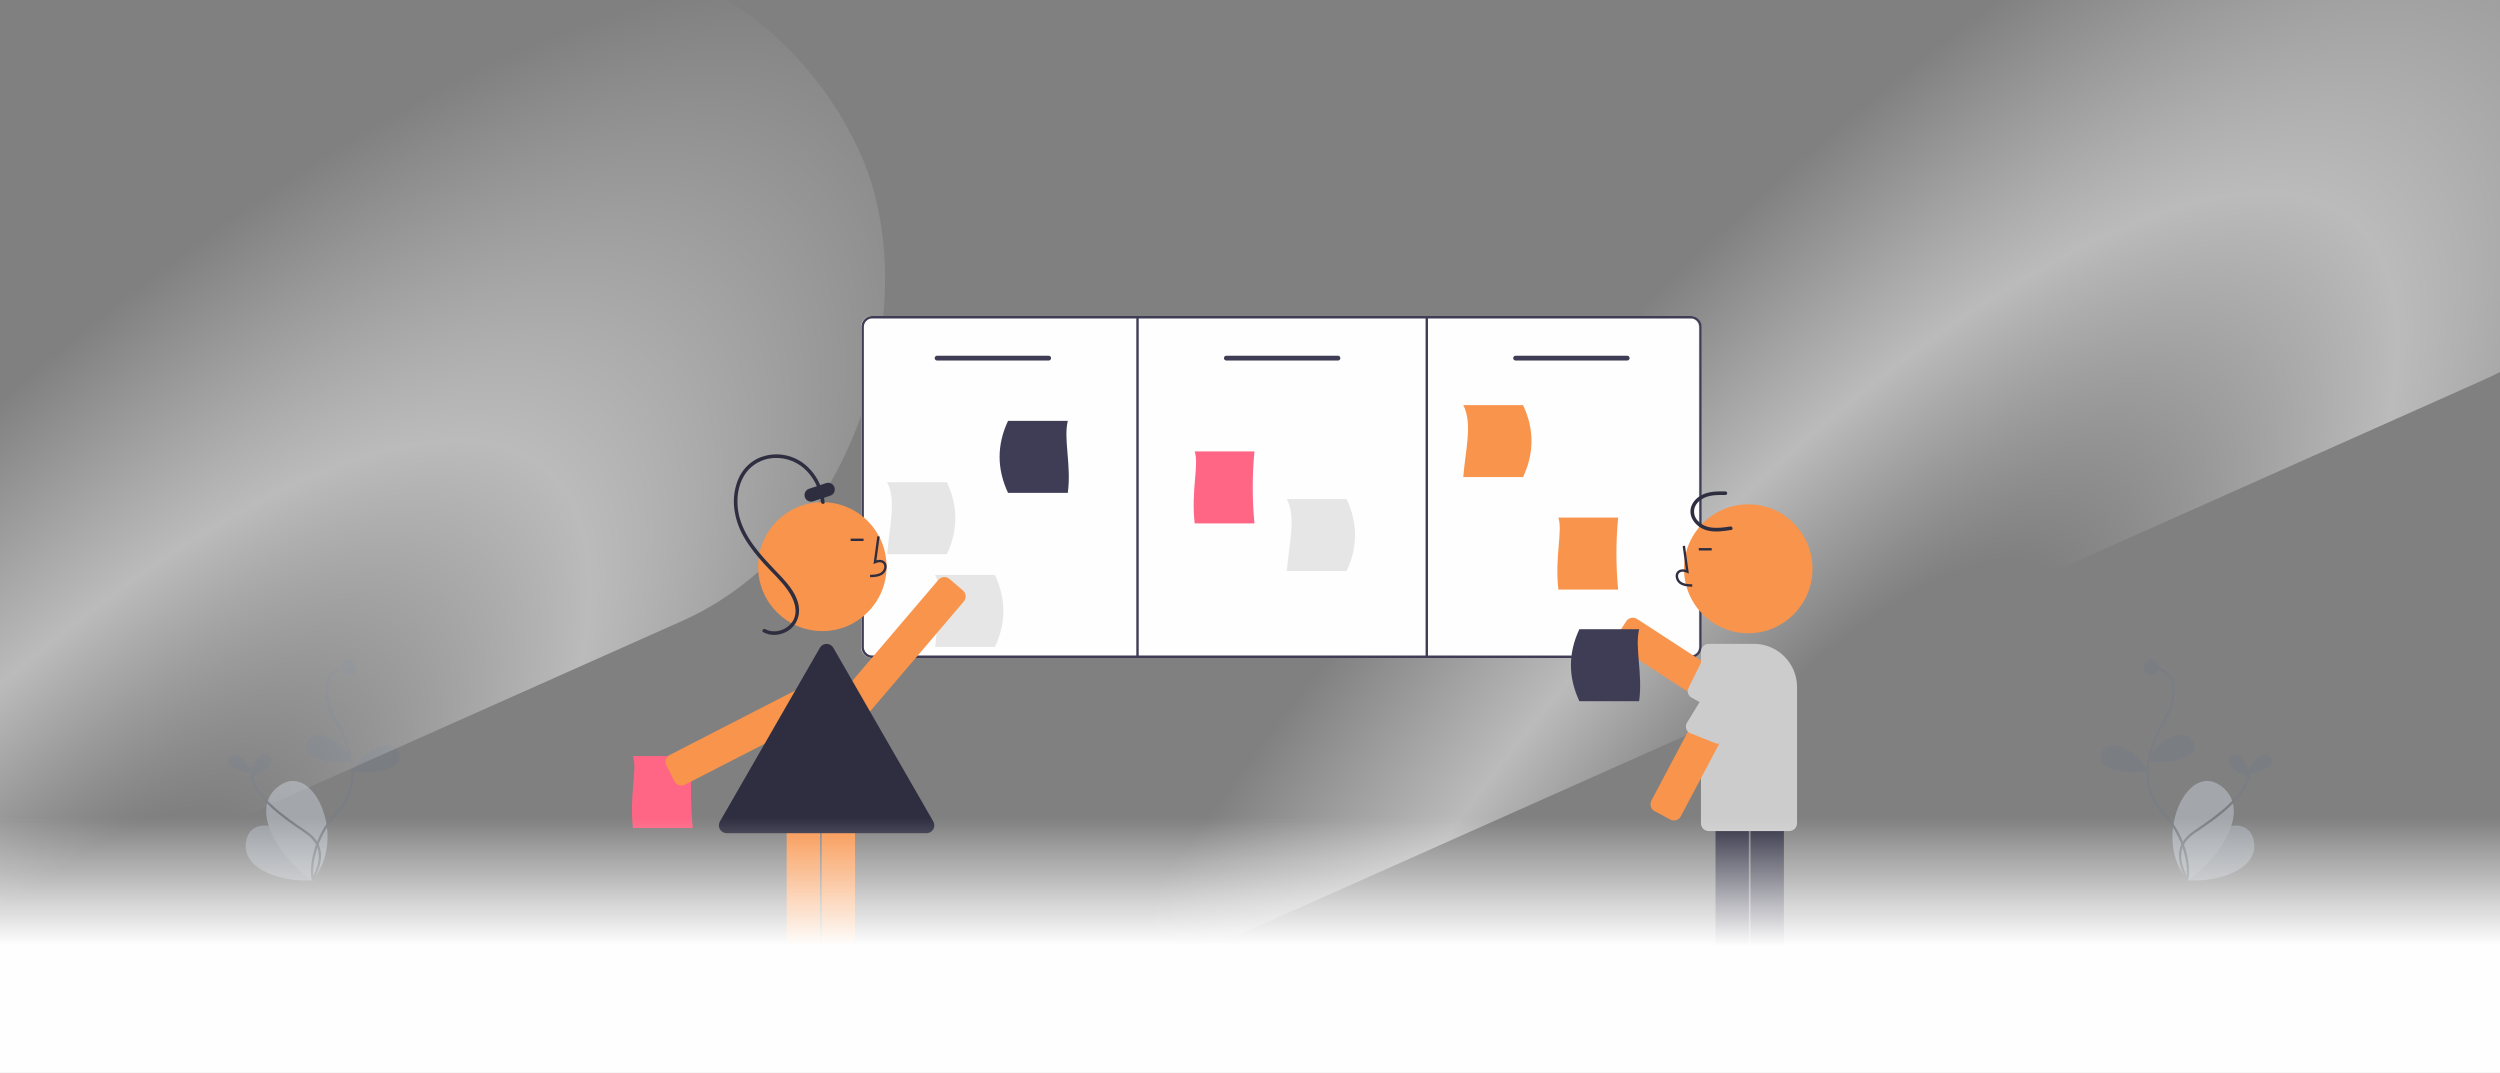 <svg width="1440" height="618" viewBox="0 0 1440 618" fill="none" xmlns="http://www.w3.org/2000/svg">
<rect x="0" y="0" width="1440" height="618" fill="#808080" stroke="none"/>
<g clip-path="url(#clip0_157_5379)">
<g opacity="0.5">
<path d="M180.966 506.998C162.759 508.622 139.358 500.855 141.636 485.212C144.817 463.37 182.261 481.84 180.966 506.998Z" fill="#B3BBC5"/>
<path d="M179.732 507C160.728 493.929 144.24 467.506 159.052 454.062C179.732 435.29 201.25 483.472 179.732 507Z" fill="#C5CDD7"/>
<path fill-rule="evenodd" clip-rule="evenodd" d="M200.187 384.573C200.232 384.937 199.972 385.269 199.607 385.314C195.686 385.797 193.073 387.214 191.388 389.133C189.696 391.059 188.877 393.562 188.683 396.328C188.294 401.885 190.445 408.309 192.749 412.542C192.968 412.944 193.2 413.366 193.442 413.807C196.422 419.237 200.996 427.573 202.865 436.999C204.894 447.228 203.746 458.782 193.981 469.341C181.683 482.641 179.513 498.855 180.715 505.994C180.776 506.356 180.531 506.699 180.168 506.759C179.805 506.82 179.461 506.576 179.4 506.214C178.132 498.682 180.416 482.05 193.001 468.44C202.412 458.263 203.524 447.173 201.557 437.257C199.73 428.042 195.251 419.876 192.265 414.433C192.026 413.997 191.796 413.577 191.578 413.177C189.204 408.815 186.94 402.134 187.353 396.236C187.561 393.274 188.447 390.463 190.385 388.256C192.329 386.043 195.269 384.509 199.443 383.995C199.809 383.95 200.142 384.208 200.187 384.573Z" fill="#737B85"/>
<path d="M203.152 444.165C208.819 431.864 224.527 424.76 229.152 432.529C235.486 443.168 214.152 446.824 203.152 444.165Z" fill="#737B85"/>
<path d="M203.152 438.098C197.486 425.798 181.777 418.693 177.152 426.462C170.819 437.101 192.152 440.758 203.152 438.098Z" fill="#737B85"/>
<ellipse cx="201" cy="384.322" rx="4.333" ry="4.322" fill="#737B85"/>
<path d="M145.007 445.427C143.502 438.098 135.809 432.208 132.258 435.745C127.396 440.589 138.625 445.384 145.007 445.427Z" fill="#737B85"/>
<path d="M144.788 447.952C144.148 440.498 149.852 432.675 154.262 435.062C160.302 438.332 150.897 446.106 144.788 447.952Z" fill="#737B85"/>
<path fill-rule="evenodd" clip-rule="evenodd" d="M143.986 441.506C144.354 441.498 144.659 441.79 144.666 442.157C144.827 450.029 149.83 457.184 156.377 463.424C162.249 469.021 169.259 473.789 174.867 477.602C175.5 478.033 176.116 478.451 176.71 478.858C180.041 481.135 182.174 483.64 183.433 486.233C184.692 488.826 185.059 491.47 184.915 493.998C184.648 498.683 182.616 503.026 181.229 505.991C181.128 506.206 181.031 506.414 180.938 506.615C180.783 506.948 180.387 507.093 180.053 506.939C179.719 506.784 179.573 506.389 179.728 506.056C179.818 505.861 179.912 505.661 180.008 505.455C181.405 502.465 183.332 498.34 183.584 493.923C183.718 491.579 183.377 489.168 182.233 486.813C181.09 484.458 179.125 482.122 175.956 479.954C175.364 479.55 174.749 479.131 174.115 478.7C168.517 474.894 161.412 470.063 155.456 464.386C148.836 458.076 143.505 450.602 143.333 442.184C143.326 441.817 143.618 441.513 143.986 441.506Z" fill="#737B85"/>
</g>
<g opacity="0.5">
<path d="M1259.03 506.998C1277.24 508.622 1300.64 500.855 1298.36 485.212C1295.18 463.37 1257.74 481.84 1259.03 506.998Z" fill="#B3BBC5"/>
<path d="M1260.27 507C1279.27 493.929 1295.76 467.506 1280.95 454.062C1260.27 435.29 1238.75 483.472 1260.27 507Z" fill="#C5CDD7"/>
<path fill-rule="evenodd" clip-rule="evenodd" d="M1239.81 384.573C1239.77 384.937 1240.03 385.269 1240.39 385.314C1244.31 385.797 1246.93 387.214 1248.61 389.133C1250.3 391.059 1251.12 393.562 1251.32 396.328C1251.71 401.885 1249.55 408.309 1247.25 412.542C1247.03 412.944 1246.8 413.366 1246.56 413.807C1243.58 419.237 1239 427.573 1237.13 436.999C1235.11 447.228 1236.25 458.782 1246.02 469.341C1258.32 482.641 1260.49 498.855 1259.28 505.994C1259.22 506.356 1259.47 506.699 1259.83 506.759C1260.19 506.82 1260.54 506.576 1260.6 506.214C1261.87 498.682 1259.58 482.05 1247 468.44C1237.59 458.263 1236.48 447.173 1238.44 437.257C1240.27 428.042 1244.75 419.876 1247.73 414.433C1247.97 413.997 1248.2 413.577 1248.42 413.177C1250.8 408.815 1253.06 402.134 1252.65 396.236C1252.44 393.274 1251.55 390.463 1249.62 388.256C1247.67 386.043 1244.73 384.509 1240.56 383.995C1240.19 383.95 1239.86 384.208 1239.81 384.573Z" fill="#737B85"/>
<path d="M1236.85 444.165C1231.18 431.864 1215.47 424.76 1210.85 432.529C1204.51 443.168 1225.85 446.824 1236.85 444.165Z" fill="#737B85"/>
<path d="M1236.85 438.098C1242.51 425.798 1258.22 418.693 1262.85 426.462C1269.18 437.101 1247.85 440.758 1236.85 438.098Z" fill="#737B85"/>
<ellipse rx="4.333" ry="4.322" transform="matrix(-1 0 0 1 1239 384.322)" fill="#737B85"/>
<path d="M1294.99 445.427C1296.5 438.098 1304.19 432.208 1307.74 435.745C1312.6 440.589 1301.38 445.384 1294.99 445.427Z" fill="#737B85"/>
<path d="M1295.21 447.952C1295.85 440.498 1290.15 432.675 1285.74 435.062C1279.7 438.332 1289.1 446.106 1295.21 447.952Z" fill="#737B85"/>
<path fill-rule="evenodd" clip-rule="evenodd" d="M1296.01 441.506C1295.65 441.498 1295.34 441.79 1295.33 442.157C1295.17 450.029 1290.17 457.184 1283.62 463.424C1277.75 469.021 1270.74 473.789 1265.13 477.602C1264.5 478.033 1263.88 478.451 1263.29 478.858C1259.96 481.135 1257.83 483.64 1256.57 486.233C1255.31 488.826 1254.94 491.47 1255.08 493.998C1255.35 498.683 1257.38 503.026 1258.77 505.991C1258.87 506.206 1258.97 506.414 1259.06 506.615C1259.22 506.948 1259.61 507.093 1259.95 506.939C1260.28 506.784 1260.43 506.389 1260.27 506.056C1260.18 505.861 1260.09 505.661 1259.99 505.455C1258.59 502.465 1256.67 498.34 1256.42 493.923C1256.28 491.579 1256.62 489.168 1257.77 486.813C1258.91 484.458 1260.87 482.122 1264.04 479.954C1264.64 479.55 1265.25 479.131 1265.89 478.7C1271.48 474.894 1278.59 470.063 1284.54 464.386C1291.16 458.076 1296.49 450.602 1296.67 442.184C1296.67 441.817 1296.38 441.513 1296.01 441.506Z" fill="#737B85"/>
</g>
<rect opacity="0.8" width="1562.96" height="407.113" rx="203.556" transform="matrix(0.913 -0.407 -0.407 -0.913 189.691 771.979)" fill="url(#paint0_diamond_157_5379)"/>
<rect opacity="0.8" width="1562.96" height="407.113" rx="203.556" transform="matrix(0.913 -0.407 -0.407 -0.913 -848.309 910.979)" fill="url(#paint1_diamond_157_5379)"/>
<path d="M973.731 378.998H502.222C500.573 378.996 498.991 378.338 497.825 377.167C496.658 375.997 496.002 374.41 496 372.755V188.243C496.002 186.588 496.658 185.001 497.825 183.831C498.991 182.66 500.573 182.002 502.222 182H973.731C975.381 182.002 976.962 182.66 978.129 183.831C979.295 185.001 979.952 186.588 979.953 188.243V372.755C979.952 374.41 979.295 375.997 978.129 377.167C976.962 378.338 975.381 378.996 973.731 378.998ZM502.222 183.387C500.939 183.389 499.709 183.901 498.802 184.811C497.895 185.721 497.384 186.956 497.383 188.243V372.755C497.384 374.042 497.895 375.277 498.802 376.187C499.709 377.097 500.939 377.609 502.222 377.611H973.731C975.014 377.609 976.244 377.097 977.152 376.187C978.059 375.277 978.569 374.042 978.571 372.755V188.243C978.569 186.956 978.059 185.721 977.152 184.811C976.244 183.901 975.014 183.389 973.731 183.387H502.222Z" fill="#FEFEFE"/>
<path d="M502.222 183.387C500.939 183.389 499.709 183.901 498.802 184.811C497.895 185.721 497.384 186.956 497.383 188.243V372.755C497.384 374.042 497.895 375.277 498.802 376.187C499.709 377.097 500.939 377.609 502.222 377.611H973.731C975.014 377.609 976.244 377.097 977.152 376.187C978.059 375.277 978.569 374.042 978.571 372.755V188.243C978.569 186.956 978.059 185.721 977.152 184.811C976.244 183.901 975.014 183.389 973.731 183.387H502.222Z" fill="#FEFEFE"/>
<path d="M973.924 378.998H502.416C500.766 378.996 499.184 378.338 498.018 377.167C496.851 375.997 496.195 374.41 496.193 372.755V188.243C496.195 186.588 496.851 185.001 498.018 183.831C499.184 182.66 500.766 182.002 502.416 182H973.924C975.574 182.002 977.156 182.66 978.322 183.831C979.489 185.001 980.145 186.588 980.147 188.243V372.755C980.145 374.41 979.489 375.997 978.322 377.167C977.156 378.338 975.574 378.996 973.924 378.998ZM502.416 183.387C501.133 183.389 499.902 183.901 498.995 184.811C498.088 185.721 497.578 186.956 497.576 188.243V372.755C497.578 374.042 498.088 375.277 498.995 376.187C499.902 377.097 501.133 377.609 502.416 377.611H973.924C975.208 377.609 976.438 377.097 977.345 376.187C978.252 375.277 978.763 374.042 978.764 372.755V188.243C978.763 186.956 978.252 185.721 977.345 184.811C976.438 183.901 975.208 183.389 973.924 183.387H502.416Z" fill="#3F3D56"/>
<path d="M722.571 301.465H688.135C685.982 282.245 690.734 267.92 688.135 260.005H722.571C721.247 273.793 721.247 287.677 722.571 301.465Z" fill="#FF6584"/>
<path d="M399.013 476.959H364.578C362.424 457.74 367.176 443.415 364.578 435.5H399.013C397.69 449.288 397.69 463.171 399.013 476.959Z" fill="#FF6584"/>
<path d="M932.053 339.615H897.618C895.464 320.396 900.216 306.071 897.618 298.156H932.053C930.73 311.944 930.73 325.828 932.053 339.615Z" fill="#F8944C"/>
<path d="M545.425 319.197H510.99C512.281 303.256 516.444 288.37 510.99 277.738H545.425C551.909 291.558 551.909 305.377 545.425 319.197Z" fill="#E6E6E6"/>
<path d="M573.08 372.609H538.645C539.936 356.667 544.099 341.781 538.645 331.149H573.08C579.563 344.969 579.563 358.789 573.08 372.609Z" fill="#E6E6E6"/>
<path d="M877.279 274.803H842.844C844.135 258.862 848.298 243.976 842.844 233.344H877.279C883.762 247.164 883.762 260.984 877.279 274.803Z" fill="#F8944C"/>
<path d="M775.648 328.908H741.213C742.504 312.967 746.667 298.081 741.213 287.449H775.648C782.131 301.269 782.131 315.089 775.648 328.908Z" fill="#E6E6E6"/>
<path d="M580.626 283.88H615.061C617.215 267.936 612.463 253.05 615.061 242.421H580.626C574.143 256.241 574.143 270.06 580.626 283.88Z" fill="#3F3D56"/>
<path d="M604.047 207.665H539.75C539.383 207.665 539.031 207.519 538.772 207.259C538.513 206.999 538.367 206.646 538.367 206.278C538.367 205.91 538.513 205.557 538.772 205.297C539.031 205.037 539.383 204.891 539.75 204.891H604.047C604.413 204.891 604.765 205.037 605.024 205.297C605.284 205.557 605.429 205.91 605.429 206.278C605.429 206.646 605.284 206.999 605.024 207.259C604.765 207.519 604.413 207.665 604.047 207.665Z" fill="#3F3D56"/>
<path d="M770.665 207.665H706.368C706.001 207.665 705.65 207.519 705.39 207.259C705.131 206.999 704.985 206.646 704.985 206.278C704.985 205.91 705.131 205.557 705.39 205.297C705.65 205.037 706.001 204.891 706.368 204.891H770.665C771.031 204.891 771.383 205.037 771.642 205.297C771.902 205.557 772.047 205.91 772.047 206.278C772.047 206.646 771.902 206.999 771.642 207.259C771.383 207.519 771.031 207.665 770.665 207.665Z" fill="#3F3D56"/>
<path d="M937.283 207.665H872.986C872.62 207.665 872.268 207.519 872.008 207.259C871.749 206.999 871.604 206.646 871.604 206.278C871.604 205.91 871.749 205.557 872.008 205.297C872.268 205.037 872.62 204.891 872.986 204.891H937.283C937.65 204.891 938.001 205.037 938.261 205.297C938.52 205.557 938.666 205.91 938.666 206.278C938.666 206.646 938.52 206.999 938.261 207.259C938.001 207.519 937.65 207.665 937.283 207.665Z" fill="#3F3D56"/>
<path d="M655.898 182.694H654.516V378.304H655.898V182.694Z" fill="#3F3D56"/>
<path d="M822.517 182.694H821.135V378.304H822.517V182.694Z" fill="#3F3D56"/>
<path d="M473.663 363.51C494.098 363.51 510.664 346.889 510.664 326.386C510.664 305.883 494.098 289.262 473.663 289.262C453.228 289.262 436.662 305.883 436.662 326.386C436.662 346.889 453.228 363.51 473.663 363.51Z" fill="#F8944C"/>
<path d="M467.834 559H457.63C456.438 558.998 455.296 558.523 454.453 557.678C453.611 556.832 453.137 555.686 453.136 554.491V469.162C453.137 467.967 453.611 466.821 454.453 465.975C455.296 465.13 456.438 464.655 457.63 464.653H467.834C469.025 464.655 470.167 465.13 471.01 465.975C471.852 466.821 472.326 467.967 472.327 469.162V554.491C472.326 555.686 471.852 556.832 471.01 557.678C470.167 558.523 469.025 558.998 467.834 559Z" fill="#F8944C"/>
<path d="M488.017 559H477.812C476.621 558.998 475.479 558.523 474.636 557.678C473.794 556.832 473.32 555.686 473.318 554.491V469.162C473.32 467.967 473.794 466.821 474.636 465.975C475.479 465.13 476.621 464.655 477.812 464.653H488.017C489.208 464.655 490.35 465.13 491.193 465.975C492.035 466.821 492.509 467.967 492.51 469.162V554.491C492.509 555.686 492.035 556.832 491.193 557.678C490.35 558.523 489.208 558.998 488.017 559Z" fill="#F8944C"/>
<path d="M392.486 452.473C392.015 452.472 391.548 452.398 391.1 452.252C390.538 452.072 390.017 451.781 389.567 451.397C389.117 451.013 388.748 450.544 388.481 450.016L383.831 440.902C383.562 440.375 383.4 439.8 383.352 439.21C383.305 438.619 383.374 438.026 383.555 437.462C383.737 436.899 384.027 436.377 384.409 435.926C384.792 435.475 385.259 435.104 385.785 434.834L461.491 395.957C462.016 395.687 462.59 395.524 463.178 395.476C463.766 395.428 464.358 395.498 464.92 395.68C465.481 395.862 466.002 396.153 466.451 396.537C466.901 396.92 467.27 397.389 467.539 397.916L472.188 407.03C472.731 408.094 472.831 409.332 472.464 410.469C472.098 411.607 471.297 412.553 470.236 413.097L394.529 451.975C393.897 452.301 393.196 452.472 392.486 452.473Z" fill="#F8944C"/>
<path d="M496.441 412.897C495.372 412.898 494.338 412.514 493.527 411.814L485.772 405.161C484.868 404.383 484.308 403.277 484.215 402.085C484.122 400.893 484.504 399.713 485.277 398.803L540.551 333.952C541.326 333.045 542.429 332.483 543.617 332.39C544.804 332.297 545.98 332.68 546.887 333.456H546.887L554.642 340.11C555.091 340.495 555.459 340.965 555.727 341.493C555.994 342.02 556.156 342.596 556.202 343.186C556.248 343.776 556.177 344.37 555.995 344.933C555.812 345.496 555.52 346.017 555.137 346.467L499.863 411.318C499.481 411.77 499.013 412.14 498.487 412.409C497.961 412.677 497.387 412.839 496.798 412.883C496.678 412.893 496.559 412.897 496.441 412.897Z" fill="#F8944C"/>
<path d="M474.99 289.257C473.786 277.216 465.899 265.701 453.857 262.568C447.982 261.002 441.744 261.57 436.245 264.171C431.267 266.69 427.353 270.915 425.214 276.081C423.103 281.191 422.294 286.749 422.862 292.251C423.505 298.265 425.418 304.071 428.474 309.285C431.74 315.062 435.987 320.227 440.445 325.11C444.987 330.086 450.126 334.664 453.947 340.25C457.337 345.205 460.063 351.933 456.722 357.636C455.413 359.727 453.531 361.394 451.302 362.439C449.072 363.484 446.589 363.862 444.151 363.527C442.955 363.345 441.798 362.96 440.731 362.388C439.554 361.758 438.505 363.554 439.684 364.185C444.158 366.581 449.719 366.038 453.945 363.344C458.816 360.238 460.99 354.757 460.078 349.091C459.037 342.631 454.547 337.084 450.236 332.434C445.733 327.576 441.016 322.938 436.845 317.778C432.725 312.681 429.047 307.055 426.842 300.841C424.989 295.648 424.371 290.093 425.037 284.618C425.694 279.39 427.72 274.209 431.356 270.341C433.365 268.263 435.771 266.612 438.43 265.487C441.089 264.361 443.946 263.784 446.832 263.789C452.821 263.712 458.628 265.854 463.141 269.805C467.592 273.799 470.732 279.051 472.148 284.871C472.51 286.312 472.767 287.778 472.916 289.257C473.048 290.577 475.123 290.591 474.99 289.257V289.257Z" fill="#2F2E41"/>
<path d="M467.193 288.974C466.29 288.973 465.416 288.649 464.729 288.06C464.041 287.472 463.585 286.657 463.442 285.762C463.299 284.867 463.479 283.95 463.948 283.175C464.418 282.401 465.147 281.819 466.005 281.535L475.853 278.272C476.81 277.955 477.854 278.033 478.755 278.488C479.656 278.943 480.339 279.738 480.655 280.699C480.972 281.659 480.894 282.707 480.441 283.61C479.987 284.514 479.195 285.2 478.237 285.517L468.39 288.78C468.004 288.908 467.6 288.974 467.193 288.974Z" fill="#2F2E41"/>
<path d="M533.678 479.925H418.579C417.789 479.928 417.012 479.721 416.328 479.326C415.643 478.931 415.074 478.362 414.679 477.675C414.284 476.989 414.077 476.21 414.078 475.417C414.08 474.625 414.29 473.847 414.687 473.162L472.237 373.153C472.435 372.807 472.678 372.488 472.959 372.205L472.971 372.194L472.975 372.189C473.606 371.561 474.41 371.138 475.284 370.976C475.342 370.966 475.4 370.955 475.459 370.947C475.681 370.915 475.905 370.898 476.129 370.899C476.918 370.894 477.695 371.1 478.379 371.496C479.063 371.893 479.629 372.464 480.02 373.153L537.57 473.162C537.964 473.847 538.172 474.625 538.172 475.416C538.172 476.208 537.964 476.985 537.57 477.671C537.175 478.356 536.608 478.925 535.925 479.321C535.241 479.717 534.467 479.925 533.678 479.925Z" fill="#2F2E41"/>
<path d="M501.198 332.485L501.159 331.098C503.732 331.026 505.999 330.864 507.703 329.615C508.187 329.241 508.584 328.766 508.868 328.224C509.152 327.682 509.316 327.085 509.35 326.474C509.38 326.1 509.323 325.725 509.185 325.376C509.047 325.028 508.831 324.717 508.553 324.466C507.422 323.507 505.602 323.817 504.275 324.428L503.131 324.954L505.325 308.868L506.694 309.056L504.828 322.74C506.631 322.208 508.301 322.436 509.445 323.406C509.885 323.791 510.229 324.273 510.452 324.813C510.676 325.354 510.771 325.939 510.732 326.523C510.691 327.344 510.472 328.147 510.09 328.875C509.708 329.602 509.172 330.237 508.519 330.735C506.33 332.341 503.484 332.421 501.198 332.485Z" fill="#2F2E41"/>
<path d="M497.41 310.236H489.963V311.624H497.41V310.236Z" fill="#2F2E41"/>
<path d="M1003.89 419.043L932.49 372.677C931.994 372.356 931.567 371.939 931.232 371.452C930.897 370.964 930.661 370.416 930.537 369.837C930.414 369.258 930.405 368.66 930.512 368.077C930.618 367.495 930.838 366.94 931.159 366.442L936.704 357.848C937.352 356.845 938.37 356.141 939.535 355.891C940.7 355.64 941.917 355.864 942.918 356.512L1014.31 402.878C1015.31 403.528 1016.02 404.55 1016.26 405.719C1016.51 406.888 1016.29 408.109 1015.65 409.113L1010.1 417.708C1009.45 418.711 1008.43 419.415 1007.27 419.665C1006.1 419.915 1004.89 419.692 1003.89 419.043V419.043Z" fill="#F8944C"/>
<path d="M1004.09 418.469L974.249 401.749C973.318 401.227 972.623 400.366 972.308 399.344C971.993 398.322 972.083 397.218 972.558 396.26L979.472 382.323C979.745 381.772 980.136 381.289 980.618 380.909C981.099 380.528 981.659 380.259 982.256 380.121C982.853 379.984 983.474 379.98 984.072 380.112C984.671 380.243 985.234 380.506 985.719 380.882L1014.15 402.885C1015.07 403.486 1015.72 404.429 1015.95 405.507C1016.18 406.586 1015.98 407.712 1015.38 408.639L1009.84 417.236C1009.24 418.162 1008.3 418.813 1007.22 419.044C1006.14 419.275 1005.02 419.069 1004.09 418.469Z" fill="#CCCCCC"/>
<path d="M1007 364.748C1027.43 364.748 1044 348.127 1044 327.624C1044 307.121 1027.43 290.5 1007 290.5C986.564 290.5 969.998 307.121 969.998 327.624C969.998 348.127 986.564 364.748 1007 364.748Z" fill="#F8944C"/>
<path d="M1008.33 554.342V469.012C1008.34 467.817 1008.81 466.671 1009.65 465.826C1010.5 464.98 1011.64 464.505 1012.83 464.503H1023.03C1024.22 464.505 1025.37 464.98 1026.21 465.826C1027.05 466.671 1027.53 467.817 1027.53 469.012V554.342C1027.53 555.537 1027.05 556.683 1026.21 557.529C1025.37 558.374 1024.22 558.849 1023.03 558.851H1012.83C1011.64 558.849 1010.5 558.374 1009.65 557.529C1008.81 556.683 1008.34 555.537 1008.33 554.342Z" fill="#2F2E41"/>
<path d="M988.152 554.342V469.012C988.154 467.817 988.628 466.671 989.47 465.826C990.313 464.98 991.455 464.505 992.646 464.503H1002.85C1004.04 464.505 1005.18 464.98 1006.03 465.826C1006.87 466.671 1007.34 467.817 1007.34 469.012V554.342C1007.34 555.537 1006.87 556.683 1006.03 557.529C1005.18 558.374 1004.04 558.849 1002.85 558.851H992.646C991.455 558.849 990.313 558.374 989.47 557.529C988.628 556.683 988.154 555.537 988.152 554.342Z" fill="#2F2E41"/>
<path d="M979.743 474.188V375.359C979.745 374.164 980.218 373.018 981.061 372.173C981.903 371.327 983.046 370.852 984.237 370.851H1010.29C1016.87 370.858 1023.17 373.482 1027.82 378.148C1032.47 382.813 1035.09 389.139 1035.1 395.737V474.188C1035.09 475.384 1034.62 476.53 1033.78 477.375C1032.94 478.22 1031.79 478.696 1030.6 478.697H984.237C983.046 478.696 981.903 478.22 981.061 477.375C980.218 476.53 979.745 475.384 979.743 474.188Z" fill="#CCCCCC"/>
<path d="M974.702 337.938L974.74 336.55C972.168 336.478 969.9 336.317 968.196 335.067C967.713 334.693 967.316 334.219 967.032 333.677C966.748 333.135 966.583 332.538 966.55 331.926C966.52 331.553 966.576 331.177 966.714 330.829C966.852 330.481 967.069 330.169 967.347 329.919C968.478 328.959 970.298 329.27 971.625 329.881L972.769 330.407L970.575 314.321L969.205 314.509L971.071 328.193C969.268 327.661 967.598 327.889 966.454 328.859C966.015 329.244 965.67 329.725 965.447 330.266C965.224 330.806 965.128 331.391 965.168 331.975C965.208 332.797 965.427 333.599 965.809 334.327C966.192 335.055 966.728 335.69 967.38 336.188C969.57 337.793 972.415 337.873 974.702 337.938Z" fill="#2F2E41"/>
<path d="M985.936 315.689H978.489V317.077H985.936V315.689Z" fill="#2F2E41"/>
<path d="M962.087 472.047L953.073 467.248C952.021 466.686 951.234 465.729 950.885 464.586C950.536 463.443 950.653 462.208 951.21 461.151L991.077 385.778C991.637 384.723 992.591 383.934 993.73 383.584C994.869 383.233 996.1 383.35 997.153 383.909L1006.17 388.709C1007.22 389.27 1008.01 390.227 1008.35 391.37C1008.7 392.513 1008.59 393.748 1008.03 394.804L968.163 470.178C967.887 470.702 967.511 471.165 967.056 471.543C966.601 471.92 966.076 472.204 965.511 472.378C964.947 472.552 964.354 472.612 963.766 472.555C963.179 472.498 962.608 472.326 962.087 472.047Z" fill="#F8944C"/>
<path d="M1010.9 394.645L993.419 425.923C992.982 426.899 992.187 427.668 991.199 428.071C990.212 428.474 989.108 428.48 988.116 428.088L973.679 422.382C973.108 422.156 972.595 421.807 972.175 421.359C971.756 420.91 971.44 420.374 971.252 419.789C971.063 419.204 971.006 418.584 971.085 417.974C971.164 417.365 971.377 416.78 971.708 416.262L991.098 384.552C991.615 383.579 992.495 382.851 993.546 382.527C994.597 382.203 995.733 382.31 996.705 382.825L1009.18 389.013C1010.15 389.531 1010.88 390.416 1011.2 391.472C1011.52 392.528 1011.41 393.669 1010.9 394.645Z" fill="#CCCCCC"/>
<path d="M996.664 303.248C990.32 304.243 982.642 305.261 977.871 299.903C976.927 298.917 976.268 297.691 975.964 296.358C975.659 295.025 975.722 293.634 976.144 292.333C977.064 289.701 979.436 287.696 981.924 286.607C985.645 284.978 989.883 285.079 993.858 285.124C994.127 285.114 994.381 285.001 994.568 284.806C994.755 284.612 994.86 284.353 994.86 284.083C994.86 283.813 994.755 283.554 994.568 283.36C994.381 283.166 994.127 283.052 993.858 283.043C989.8 282.997 985.554 282.958 981.713 284.459C978.69 285.641 975.89 287.832 974.521 290.847C971.52 297.457 977.062 303.913 983.324 305.522C987.893 306.696 992.637 305.972 997.216 305.254C998.53 305.048 997.972 303.043 996.664 303.248Z" fill="#2F2E41"/>
<path d="M909.714 403.883H944.149C946.303 387.938 941.551 373.053 944.149 362.423H909.714C903.231 376.243 903.231 390.063 909.714 403.883Z" fill="#3F3D56"/>
</g>
<rect y="471" width="1440" height="147" fill="url(#paint2_linear_157_5379)"/>
<defs>
<radialGradient id="paint0_diamond_157_5379" cx="0" cy="0" r="1" gradientUnits="userSpaceOnUse" gradientTransform="translate(886.076 -93.216) rotate(115.176) scale(285.374 812.034)">
<stop offset="0.266" stop-color="white" stop-opacity="0"/>
<stop offset="0.594" stop-color="white" stop-opacity="0.58"/>
<stop offset="1" stop-color="white" stop-opacity="0"/>
</radialGradient>
<radialGradient id="paint1_diamond_157_5379" cx="0" cy="0" r="1" gradientUnits="userSpaceOnUse" gradientTransform="translate(886.076 -93.216) rotate(115.176) scale(285.374 812.034)">
<stop offset="0.266" stop-color="white" stop-opacity="0"/>
<stop offset="0.594" stop-color="white" stop-opacity="0.58"/>
<stop offset="1" stop-color="white" stop-opacity="0"/>
</radialGradient>
<linearGradient id="paint2_linear_157_5379" x1="749.5" y1="545" x2="749.5" y2="471" gradientUnits="userSpaceOnUse">
<stop stop-color="#FEFEFE"/>
<stop offset="1" stop-color="#FEFEFE" stop-opacity="0"/>
</linearGradient>
<clipPath id="clip0_157_5379">
<rect width="1440" height="559" fill="white"/>
</clipPath>
</defs>
</svg>
